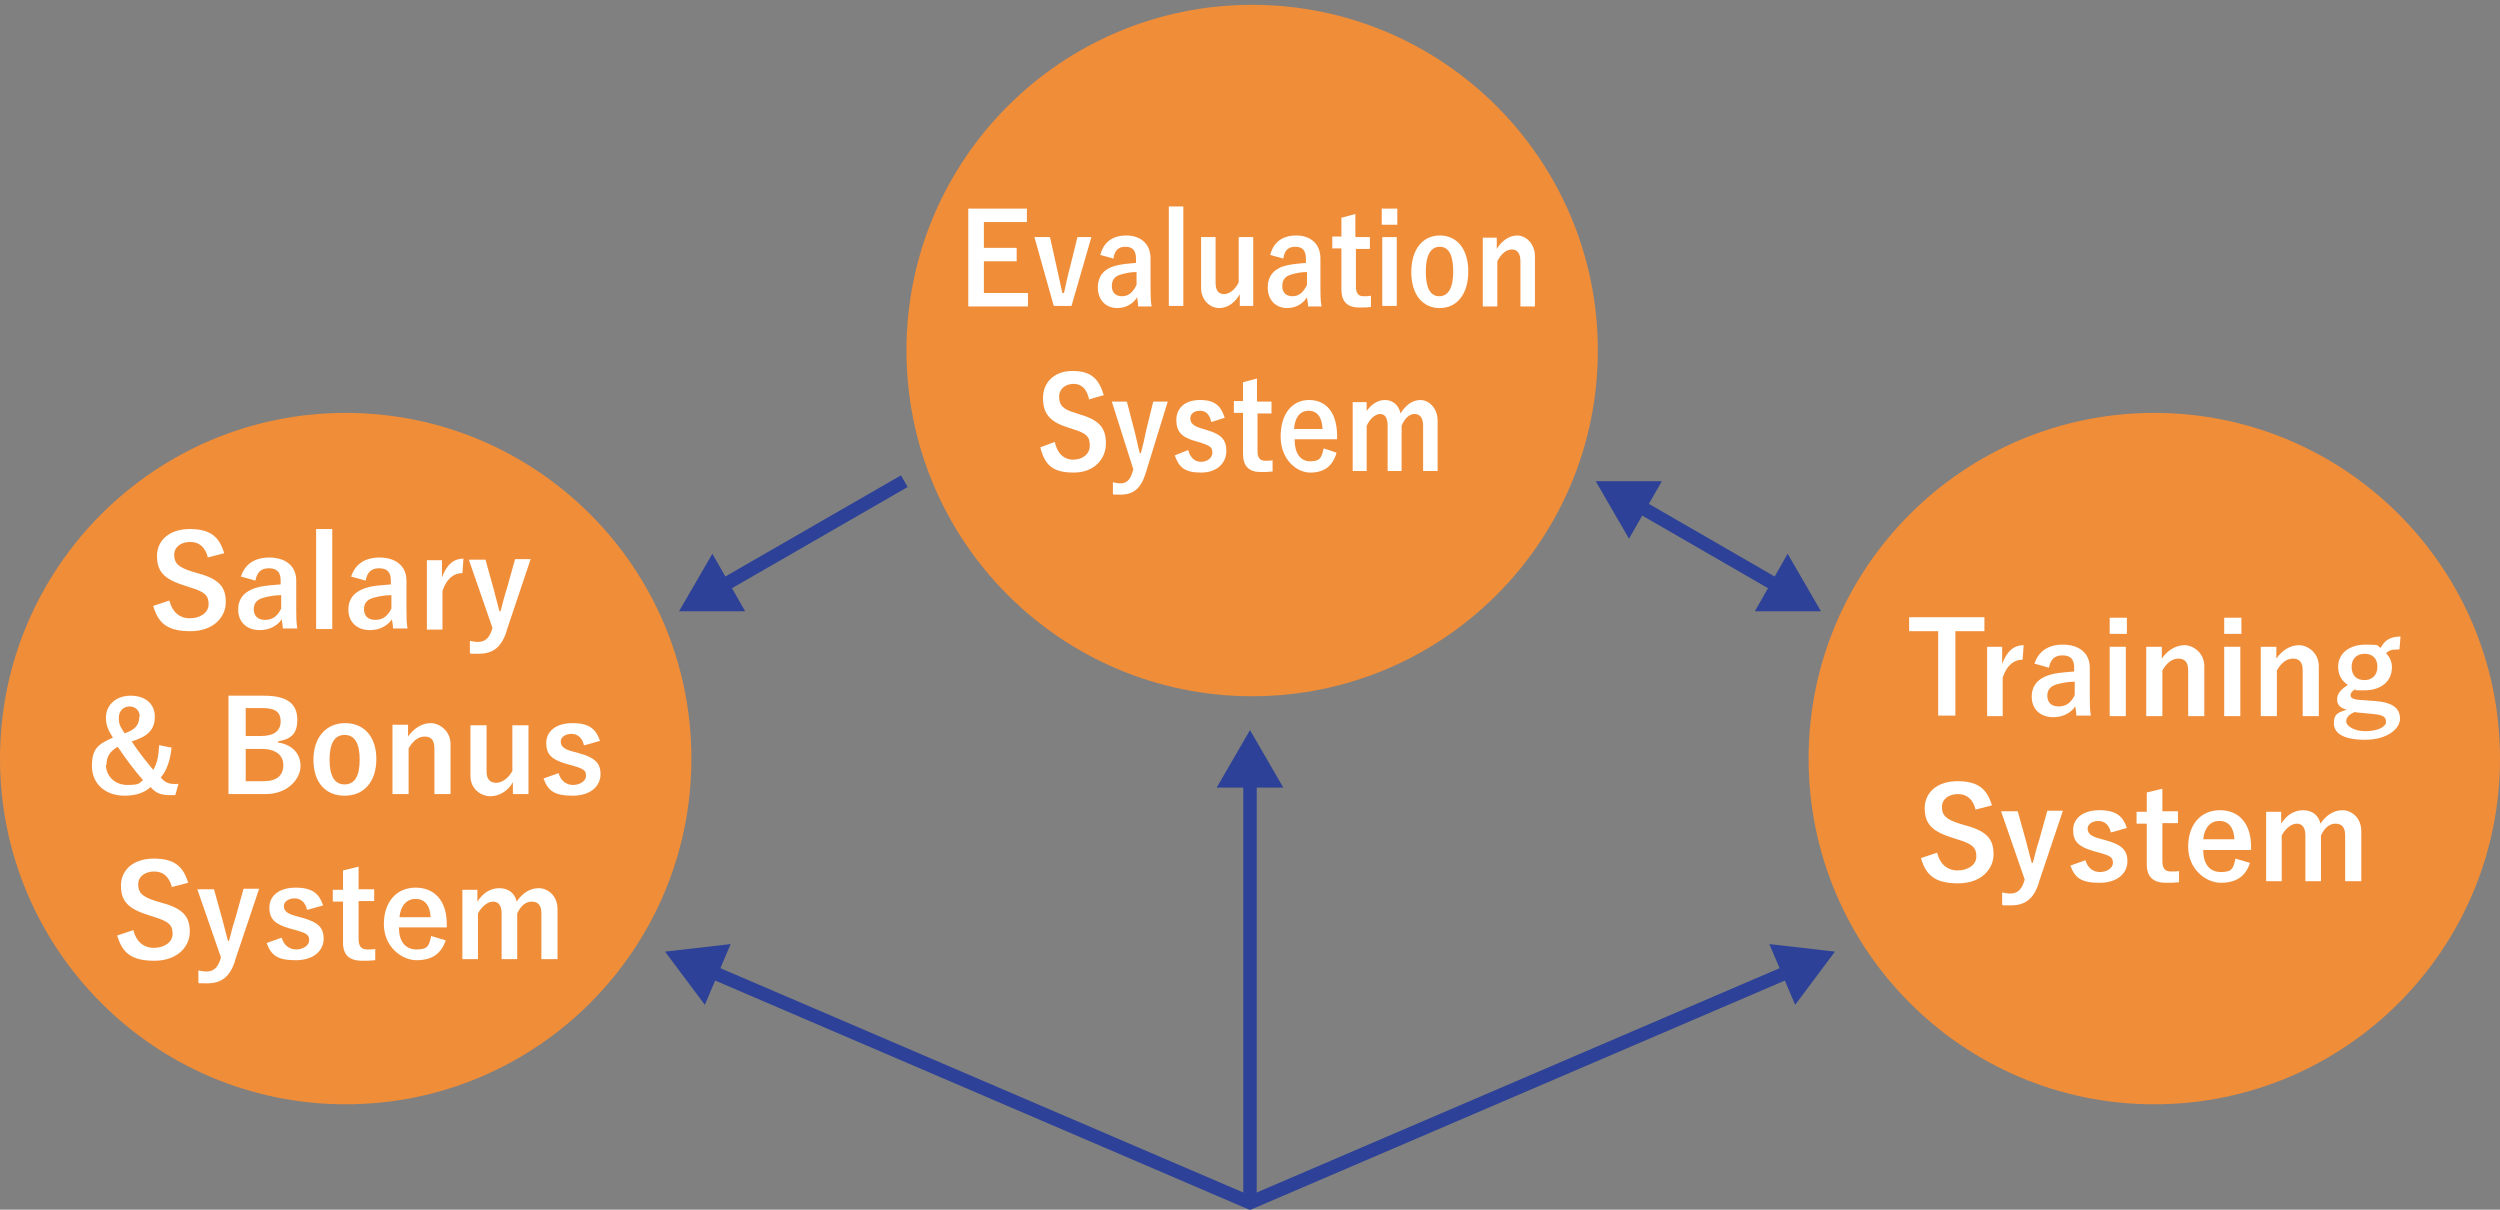 <?xml version="1.0" encoding="UTF-8"?>
<svg xmlns="http://www.w3.org/2000/svg" version="1.1" viewBox="0 0 465 225">
  <rect x="0" y="0" width="465" height="225" fill="#808080" stroke="none"/>
  <defs>
    <style>
      .cls-1 {
        fill: #f08d38;
      }

      .cls-2 {
        fill: none;
        stroke: #2c4197;
        stroke-miterlimit: 10;
        stroke-width: 2.5px;
      }

      .cls-3 {
        isolation: isolate;
      }

      .cls-4 {
        fill: #fff;
      }

      .cls-5 {
        fill: #2c4197;
      }
    </style>
  </defs>
  <!-- Generator: Adobe Illustrator 28.7.7, SVG Export Plug-In . SVG Version: 1.2.0 Build 194)  -->
  <g>
    <g id="_レイヤー_1">
      <polyline class="cls-2" points="131.8 180.5 232.5 223.7 333.2 180.5"/>
      <polygon class="cls-5" points="131.1 186.9 123.7 177 135.9 175.6 131.1 186.9"/>
      <polygon class="cls-5" points="333.9 186.9 341.3 177 329.1 175.6 333.9 186.9"/>
      <path class="cls-1" d="M297.2,65.2c0,35.5-28.8,64.3-64.3,64.3s-64.3-28.8-64.3-64.3S197.4.9,232.9.9s64.3,28.8,64.3,64.3"/>
      <g>
        <g class="cls-3">
          <g class="cls-3">
            <path class="cls-4" d="M191,41.3h-8v4.8h6.1v2.5h-6.1v5.9h8.2v2.5h-11.1v-18.2h10.9v2.5Z"/>
            <path class="cls-4" d="M199.2,56.9h-3.2l-3.6-12.8h2.9l1.2,5.4c.4,1.8.7,3.2,1.1,5h.3c.4-1.8.7-3.3,1.2-5.1l1.3-5.3h2.6l-3.7,12.8Z"/>
            <path class="cls-4" d="M204.7,47.3c.6-2.3,2.3-3.5,4.8-3.5s4.5,1.4,4.5,4.3v5.1c0,1.5,0,2.7.2,3.8h-2.5c0-.6-.1-.9-.2-1.7-.8,1.3-2.2,2-3.7,2-2.1,0-3.6-1.5-3.6-3.8s1.3-3.7,3.8-4.2c1-.2,2.1-.3,3.3-.4v-.7c0-1.6-.6-2.3-2-2.3s-2,.8-2.2,2.2l-2.5-.7ZM211.4,50.6c-1.1,0-2,.2-2.7.4-1.3.3-1.9,1-1.9,2.2s.7,1.9,1.9,1.9,2-.7,2.7-2.1v-2.4Z"/>
            <path class="cls-4" d="M220.1,56.9h-2.7v-18.5h2.7v18.5Z"/>
            <path class="cls-4" d="M233.2,56.9h-2.6v-2.2c-.8,1.5-2.2,2.6-3.8,2.6s-3.4-1.3-3.4-3.8v-9.4h2.7v8.5c0,1.5.6,2.1,1.6,2.1s2.1-.9,2.7-2.2v-8.4h2.7v12.8Z"/>
            <path class="cls-4" d="M236.3,47.3c.6-2.3,2.3-3.5,4.8-3.5s4.5,1.4,4.5,4.3v5.1c0,1.5,0,2.7.2,3.8h-2.5c0-.6-.1-.9-.2-1.7-.8,1.3-2.2,2-3.7,2-2.1,0-3.6-1.5-3.6-3.8s1.3-3.7,3.8-4.2c1-.2,2.1-.3,3.3-.4v-.7c0-1.6-.6-2.3-2-2.3s-2,.8-2.2,2.2l-2.5-.7ZM243.1,50.6c-1.1,0-2,.2-2.7.4-1.3.3-1.9,1-1.9,2.2s.7,1.9,1.9,1.9,2-.7,2.7-2.1v-2.4Z"/>
            <path class="cls-4" d="M252.2,44.1h2.6v2.2h-2.6v7c0,1.3.5,1.8,1.4,1.8s.9,0,1.4-.1v2.1c-.8.1-1.5.1-2.2.1-2.2,0-3.3-1.1-3.3-3.4v-7.6h-1.7v-2.2h1.7v-3.5l2.6-.7v4.2Z"/>
            <path class="cls-4" d="M259.9,41.8h-2.9v-3h2.9v3ZM259.8,56.9h-2.7v-12.8h2.7v12.8Z"/>
            <path class="cls-4" d="M273.1,50.5c0,4.2-2.1,6.8-5.3,6.8s-5.3-2.5-5.3-6.7,2.1-6.8,5.3-6.8,5.3,2.5,5.3,6.7ZM265.2,50.5c0,3,.8,4.6,2.5,4.6s2.6-1.6,2.6-4.6-.8-4.6-2.5-4.6-2.6,1.6-2.6,4.6Z"/>
            <path class="cls-4" d="M278.4,46.3c.9-1.5,2.3-2.5,3.8-2.5s3.3,1.4,3.3,3.9v9.3h-2.7v-8.4c0-1.5-.6-2.2-1.6-2.2s-2,.8-2.7,2.2v8.4h-2.7v-12.8h2.6v2.2Z"/>
          </g>
        </g>
        <g class="cls-3">
          <g class="cls-3">
            <path class="cls-4" d="M202.6,74.4c-.4-2-1.4-3-2.9-3s-2.7.9-2.7,2.4.6,2.3,3,3l.9.3c3.8,1.1,4.8,2.7,4.8,5.4s-2,5.4-6,5.4-5.4-1.5-6.2-4.7l2.7-1c.4,2.1,1.7,3.3,3.4,3.3s3.1-1,3.1-2.6-.5-2.3-3.2-3.1l-.9-.3c-3.5-1.1-4.6-2.7-4.6-5.5s2-5,5.5-5,4.9,1.5,5.8,4.5l-2.8.8Z"/>
            <path class="cls-4" d="M213.1,88c-.9,2.9-2.3,4-4.7,4s-.9,0-1.4-.1v-2.2c.5.1.9.2,1.4.2,1.1,0,1.8-.6,2.2-2l.2-.6-4-12.6h2.8l1.4,5.4c.4,1.5.6,2.7,1,4.2h.2c.4-1.5.7-2.8,1-4.3l1.3-5.3h2.7l-4.1,13.3Z"/>
            <path class="cls-4" d="M225.3,78.5c-.3-1.4-1-2.1-2.1-2.1s-1.8.6-1.8,1.4.4,1.4,2.1,1.9l1,.3c2.7.8,3.6,1.8,3.6,3.9s-1.6,4-4.7,4-4.1-1-4.9-3.2l2.5-1c.4,1.5,1.3,2.2,2.4,2.2s2.1-.7,2.1-1.7-.4-1.3-2.3-1.9l-1-.3c-2.5-.7-3.4-1.8-3.4-3.9s1.5-3.7,4.4-3.7,3.9,1.2,4.6,3.3l-2.5.8Z"/>
            <path class="cls-4" d="M233.9,74.7h2.6v2.2h-2.6v7c0,1.3.5,1.8,1.4,1.8s.9,0,1.4-.1v2.1c-.9.1-1.5.1-2.2.1-2.2,0-3.3-1.1-3.3-3.4v-7.6h-1.7v-2.2h1.7v-3.5l2.6-.7v4.2Z"/>
            <path class="cls-4" d="M240.8,81.8c0,2.4,1,4,2.9,4s2.1-.7,2.5-2.4l2.4.8c-.7,2.5-2.3,3.7-4.9,3.7s-5.5-2.5-5.5-6.7,2.1-6.8,5.3-6.8,5.2,2.4,5.2,6.7v.6h-7.9ZM246,79.8c-.1-2.2-1-3.4-2.6-3.4s-2.6,1.3-2.7,3.4h5.2Z"/>
            <path class="cls-4" d="M253.9,76.9c.9-1.5,2.2-2.5,3.7-2.5s2.6,1,2.9,2.5c.9-1.5,2.2-2.5,3.7-2.5s3.2,1.4,3.2,3.9v9.3h-2.7v-8.4c0-1.5-.6-2.2-1.6-2.2s-1.9.9-2.4,2.2v8.4h-2.6v-8.4c0-1.5-.5-2.2-1.4-2.2s-1.9.9-2.5,2.2v8.4h-2.6v-12.8h2.6v2.2Z"/>
          </g>
        </g>
      </g>
      <path class="cls-1" d="M465,141.1c0,35.5-28.8,64.3-64.3,64.3s-64.3-28.8-64.3-64.3,28.8-64.3,64.3-64.3,64.3,28.8,64.3,64.3"/>
      <g>
        <g class="cls-3">
          <g class="cls-3">
            <path class="cls-4" d="M369.1,117.4h-5.4v15.7h-3.2v-15.7h-5.4v-2.6h14v2.6Z"/>
          </g>
          <g class="cls-3">
            <path class="cls-4" d="M376.2,122.7c-1.6,0-2.9,1-3.7,3.3v7.2h-2.9v-12.9h2.8v3.2c.9-2.5,2.3-3.5,4-3.5l-.2,2.8Z"/>
            <path class="cls-4" d="M378.4,123.5c.7-2.3,2.5-3.6,5.3-3.6s5,1.4,5,4.3v5.1c0,1.5,0,2.7.2,3.8h-2.7c0-.6-.1-.9-.2-1.7-.9,1.3-2.4,2-4.1,2-2.4,0-4-1.5-4-3.8s1.4-3.7,4.2-4.3c1.1-.2,2.4-.3,3.7-.4v-.7c0-1.6-.7-2.3-2.2-2.3s-2.2.8-2.5,2.3l-2.8-.8ZM385.9,126.8c-1.2,0-2.2.2-3,.4-1.4.3-2.1,1-2.1,2.2s.7,2,2.1,2,2.3-.7,3-2.1v-2.4Z"/>
            <path class="cls-4" d="M395.6,117.9h-3.2v-3h3.2v3ZM395.4,133.2h-3v-12.9h3v12.9Z"/>
            <path class="cls-4" d="M402.1,122.5c1-1.5,2.6-2.5,4.2-2.5s3.7,1.4,3.7,3.9v9.3h-3v-8.5c0-1.5-.6-2.2-1.8-2.2s-2.2.8-3,2.2v8.5h-3v-12.9h2.9v2.3Z"/>
            <path class="cls-4" d="M416.9,117.9h-3.2v-3h3.2v3ZM416.7,133.2h-3v-12.9h3v12.9Z"/>
            <path class="cls-4" d="M423.4,122.5c1-1.5,2.6-2.5,4.2-2.5s3.7,1.4,3.7,3.9v9.3h-3v-8.5c0-1.5-.6-2.2-1.8-2.2s-2.2.8-3,2.2v8.5h-3v-12.9h2.9v2.3Z"/>
            <path class="cls-4" d="M446.1,120.8c-1.3,0-1.8.2-2.3.7.7.7,1.1,1.6,1.1,2.6,0,2.7-2.1,4.3-5.1,4.3s-1.2,0-1.7-.2c-.6.3-.9.7-.9,1.1s.3.8,1.8.9l2.9.2c3.4.3,4.5,1.5,4.5,3.3s-2.3,3.9-6.5,3.9-5.8-1.3-5.8-3.1.9-2,2.4-2.5c-1.2-.3-1.8-.9-1.8-1.9s.6-1.8,2-2.7c-1.2-.8-1.8-1.9-1.8-3.4,0-2.5,2.1-4.1,5.1-4.1s2,.2,2.8.6c.8-1.5,1.9-2.1,3.7-2.1l-.2,2.4ZM438.1,132.4c-1.1.4-1.7,1-1.7,1.8s1.4,1.8,3.6,1.8,3.8-.8,3.8-1.7-.4-1.3-2.4-1.5l-3.2-.3ZM437.4,124c0,1.7,1,2.5,2.4,2.5s2.4-.9,2.4-2.5-1-2.4-2.4-2.4-2.4.9-2.4,2.4Z"/>
          </g>
        </g>
        <g class="cls-3">
          <g class="cls-3">
            <path class="cls-4" d="M367.5,150.7c-.5-2-1.6-3-3.3-3s-3,.9-3,2.4.7,2.3,3.3,3.1l1,.3c4.2,1.1,5.3,2.7,5.3,5.4s-2.2,5.4-6.6,5.4-6-1.6-6.9-4.7l3-1c.5,2.1,1.9,3.3,3.8,3.3s3.5-1,3.5-2.6-.6-2.3-3.6-3.2l-.9-.3c-3.9-1.2-5.1-2.7-5.1-5.5s2.2-5,6.1-5,5.5,1.5,6.4,4.5l-3.1.8Z"/>
            <path class="cls-4" d="M379.2,164.3c-1,3-2.6,4.1-5.2,4.1s-1,0-1.6-.1v-2.3c.5.1,1,.2,1.5.2,1.2,0,2-.6,2.5-2l.2-.6-4.4-12.7h3.1l1.5,5.4c.4,1.5.7,2.7,1.1,4.2h.2c.4-1.5.7-2.8,1.2-4.3l1.5-5.4h2.9l-4.5,13.4Z"/>
            <path class="cls-4" d="M392.6,154.8c-.3-1.4-1.2-2.1-2.3-2.1s-2,.6-2,1.4.4,1.4,2.3,1.9l1.1.3c2.9.8,4,1.8,4,3.9s-1.7,4-5.2,4-4.6-1-5.4-3.2l2.8-1c.4,1.5,1.5,2.2,2.7,2.2s2.4-.7,2.4-1.7-.4-1.3-2.5-1.9l-1.1-.3c-2.8-.8-3.8-1.8-3.8-3.9s1.7-3.7,4.9-3.7,4.4,1.2,5.1,3.3l-2.8.8Z"/>
            <path class="cls-4" d="M402.2,150.9h2.9v2.2h-2.9v7.1c0,1.3.5,1.9,1.6,1.9s1,0,1.5-.1v2.1c-.9.1-1.6.1-2.4.1-2.4,0-3.6-1.1-3.6-3.4v-7.6h-1.9v-2.2h1.9v-3.6l2.9-.7v4.2Z"/>
            <path class="cls-4" d="M409.8,158.1c0,2.5,1.1,4.1,3.3,4.1s2.3-.8,2.7-2.5l2.7.8c-.8,2.5-2.6,3.7-5.4,3.7s-6.1-2.5-6.1-6.7,2.4-6.8,5.9-6.8,5.8,2.4,5.8,6.8v.6h-8.7ZM415.6,156.1c-.1-2.2-1.1-3.4-2.8-3.4s-2.8,1.3-3,3.4h5.8Z"/>
            <path class="cls-4" d="M424.3,153.2c1-1.6,2.4-2.5,4.1-2.5s2.9,1,3.2,2.5c1-1.5,2.4-2.5,4.1-2.5s3.5,1.4,3.5,3.9v9.3h-3v-8.5c0-1.5-.6-2.2-1.8-2.2s-2.1.9-2.7,2.2v8.5h-2.9v-8.5c0-1.5-.6-2.2-1.6-2.2s-2.1.9-2.8,2.2v8.5h-2.9v-12.9h2.8v2.3Z"/>
          </g>
        </g>
      </g>
      <path class="cls-1" d="M128.6,141.1c0,35.5-28.8,64.3-64.3,64.3S0,176.6,0,141.1s28.8-64.3,64.3-64.3,64.3,28.8,64.3,64.3"/>
      <g>
        <g class="cls-3">
          <g class="cls-3">
            <path class="cls-4" d="M38.7,103.8c-.5-2-1.6-3-3.3-3s-3,.9-3,2.4.7,2.3,3.3,3.1l1,.3c4.2,1.1,5.3,2.7,5.3,5.4s-2.2,5.4-6.6,5.4-6-1.6-6.9-4.7l3-1c.5,2.1,1.9,3.3,3.8,3.3s3.5-1,3.5-2.6-.6-2.3-3.6-3.2l-.9-.3c-3.9-1.2-5.1-2.7-5.1-5.5s2.2-5,6.1-5,5.5,1.5,6.4,4.5l-3.1.8Z"/>
            <path class="cls-4" d="M44.8,107.3c.7-2.3,2.5-3.6,5.3-3.6s5,1.4,5,4.3v5.1c0,1.5,0,2.7.2,3.8h-2.7c0-.6-.1-.9-.2-1.7-.9,1.3-2.4,2-4.1,2-2.4,0-4-1.5-4-3.8s1.4-3.7,4.2-4.3c1.1-.2,2.4-.3,3.7-.4v-.7c0-1.6-.7-2.3-2.2-2.3s-2.2.8-2.5,2.3l-2.8-.8ZM52.3,110.7c-1.2,0-2.2.2-3,.4-1.4.3-2.1,1-2.1,2.2s.7,2,2.1,2,2.3-.7,3-2.1v-2.4Z"/>
            <path class="cls-4" d="M61.8,117h-3v-18.6h3v18.6Z"/>
            <path class="cls-4" d="M65.3,107.3c.7-2.3,2.5-3.6,5.3-3.6s5,1.4,5,4.3v5.1c0,1.5,0,2.7.2,3.8h-2.7c0-.6-.1-.9-.2-1.7-.9,1.3-2.4,2-4.1,2-2.4,0-4-1.5-4-3.8s1.4-3.7,4.2-4.3c1.1-.2,2.4-.3,3.7-.4v-.7c0-1.6-.7-2.3-2.2-2.3s-2.2.8-2.5,2.3l-2.8-.8ZM72.8,110.7c-1.2,0-2.2.2-3,.4-1.4.3-2.1,1-2.1,2.2s.7,2,2.1,2,2.3-.7,3-2.1v-2.4Z"/>
            <path class="cls-4" d="M86,106.6c-1.6,0-2.9,1-3.7,3.3v7.2h-2.9v-12.9h2.8v3.2c.9-2.5,2.3-3.5,4-3.5l-.2,2.8Z"/>
            <path class="cls-4" d="M94.2,117.5c-1,3-2.6,4.1-5.2,4.1s-1,0-1.6-.1v-2.3c.5.1,1,.2,1.5.2,1.2,0,2-.6,2.5-2l.2-.6-4.4-12.7h3.1l1.5,5.4c.4,1.5.7,2.7,1.1,4.2h.2c.4-1.5.7-2.8,1.2-4.3l1.5-5.4h2.9l-4.5,13.4Z"/>
          </g>
        </g>
        <g class="cls-3">
          <g class="cls-3">
            <path class="cls-4" d="M31.9,139.1c-.2,2.2-.9,4.3-2,5.5.9,1.1,1.7,1.3,3.3,1.2l-.6,2.1h-.8c-2,0-2.8-.4-3.8-1.5-1.2,1.1-2.8,1.6-4.8,1.6-3.6,0-6.1-2.2-6.1-5.5s1.2-4.1,3.9-5.3c-.9-1.4-1.3-2.4-1.3-3.7,0-2.4,1.9-4.1,4.6-4.1s4.5,1.5,4.5,3.9-1.3,3.7-4.3,4.6c1.2,1.9,2.7,3.7,4,5.3.8-1.3,1-2.8,1.1-4.6l2.5.5ZM19.7,142.2c0,2.2,1.7,3.8,4,3.8s2.1-.3,2.9-.9c-1.6-1.8-3.3-4.1-4.7-6.2-1.4.8-2.1,1.8-2.1,3.4ZM26,133.3c0-1.1-.8-1.9-1.9-1.9s-2,.8-2,2.1.3,1.7,1.1,2.9c2-.7,2.7-1.6,2.7-3.1Z"/>
            <path class="cls-4" d="M49.1,129.4c4.6,0,6.2,1.7,6.2,4.5s-1.4,3.6-3.6,4v.2c2.7.4,4.2,2.1,4.2,4.4s-2.3,5.2-6.5,5.2h-6.9v-18.3h6.5ZM45.7,136.9h2.8c2.5,0,3.7-1,3.7-2.7s-.9-2.5-3.4-2.5h-3.1v5.1ZM45.7,145.3h3.4c2.4,0,3.6-1.1,3.6-3s-1.5-3-4-3h-3v6Z"/>
            <path class="cls-4" d="M70,141.2c0,4.2-2.3,6.8-5.9,6.8s-5.8-2.5-5.8-6.7,2.4-6.8,5.9-6.8,5.8,2.5,5.8,6.7ZM61.3,141.3c0,3,.9,4.6,2.8,4.6s2.8-1.6,2.8-4.6-.9-4.6-2.8-4.6-2.8,1.6-2.8,4.6Z"/>
            <path class="cls-4" d="M75.9,137c1-1.5,2.6-2.5,4.2-2.5s3.7,1.4,3.7,3.9v9.3h-3v-8.5c0-1.5-.6-2.2-1.8-2.2s-2.2.8-3,2.2v8.5h-3v-12.9h2.9v2.3Z"/>
            <path class="cls-4" d="M98.3,147.7h-2.9v-2.2c-.9,1.6-2.5,2.6-4.2,2.6s-3.7-1.3-3.7-3.8v-9.4h3v8.6c0,1.5.7,2.1,1.8,2.1s2.3-.9,3-2.2v-8.5h3v12.9Z"/>
            <path class="cls-4" d="M108.6,138.6c-.3-1.4-1.2-2.1-2.3-2.1s-2,.6-2,1.4.4,1.4,2.3,1.9l1.1.3c2.9.8,4,1.8,4,3.9s-1.7,4-5.2,4-4.6-1-5.4-3.2l2.8-1c.4,1.5,1.5,2.2,2.7,2.2s2.4-.7,2.4-1.7-.4-1.3-2.5-1.9l-1.1-.3c-2.8-.8-3.8-1.8-3.8-3.9s1.7-3.7,4.9-3.7,4.4,1.2,5.1,3.3l-2.8.8Z"/>
          </g>
        </g>
        <g class="cls-3">
          <g class="cls-3">
            <path class="cls-4" d="M32,165.1c-.5-2-1.6-3-3.3-3s-3,.9-3,2.4.7,2.3,3.3,3.1l1,.3c4.2,1.1,5.3,2.7,5.3,5.4s-2.2,5.4-6.6,5.4-6-1.6-6.9-4.7l3-1c.5,2.1,1.9,3.3,3.8,3.3s3.5-1,3.5-2.6-.6-2.3-3.6-3.2l-.9-.3c-3.9-1.2-5.1-2.7-5.1-5.5s2.2-5,6.1-5,5.5,1.5,6.4,4.5l-3.1.8Z"/>
            <path class="cls-4" d="M43.7,178.8c-1,3-2.6,4.1-5.2,4.1s-1,0-1.6-.1v-2.3c.5.1,1,.2,1.5.2,1.2,0,2-.6,2.5-2l.2-.6-4.4-12.7h3.1l1.5,5.4c.4,1.5.7,2.7,1.1,4.2h.2c.4-1.5.7-2.8,1.2-4.3l1.5-5.4h2.9l-4.5,13.4Z"/>
            <path class="cls-4" d="M57.1,169.2c-.3-1.4-1.2-2.1-2.3-2.1s-2,.6-2,1.4.4,1.4,2.3,1.9l1.1.3c2.9.8,4,1.8,4,3.9s-1.7,4-5.2,4-4.6-1-5.4-3.2l2.8-1c.4,1.5,1.5,2.2,2.7,2.2s2.4-.7,2.4-1.7-.4-1.3-2.5-1.9l-1.1-.3c-2.8-.8-3.8-1.8-3.8-3.9s1.7-3.7,4.9-3.7,4.4,1.2,5.1,3.3l-2.8.8Z"/>
            <path class="cls-4" d="M66.7,165.4h2.9v2.2h-2.9v7.1c0,1.3.5,1.9,1.6,1.9s1,0,1.5-.1v2.1c-.9.1-1.6.1-2.4.1-2.5,0-3.6-1.1-3.6-3.4v-7.6h-1.9v-2.2h1.9v-3.6l2.9-.7v4.2Z"/>
            <path class="cls-4" d="M74.2,172.5c0,2.5,1.1,4.1,3.3,4.1s2.3-.8,2.7-2.5l2.7.8c-.8,2.5-2.6,3.7-5.4,3.7s-6.1-2.5-6.1-6.7,2.4-6.8,5.9-6.8,5.8,2.4,5.8,6.8v.6h-8.7ZM80.1,170.6c-.1-2.2-1.1-3.4-2.8-3.4s-2.8,1.3-3,3.4h5.8Z"/>
            <path class="cls-4" d="M88.8,167.7c1-1.6,2.4-2.5,4.1-2.5s2.9,1,3.2,2.5c1-1.5,2.4-2.5,4.1-2.5s3.5,1.4,3.5,3.9v9.3h-3v-8.5c0-1.5-.6-2.2-1.8-2.2s-2.1.9-2.7,2.2v8.5h-2.9v-8.5c0-1.5-.6-2.2-1.6-2.2s-2.1.9-2.8,2.2v8.5h-2.9v-12.9h2.8v2.3Z"/>
          </g>
        </g>
      </g>
      <line class="cls-2" x1="134" y1="109.2" x2="168.2" y2="89.5"/>
      <polygon class="cls-5" points="138.6 113.7 126.3 113.7 132.5 103 138.6 113.7"/>
      <line class="cls-2" x1="331" y1="109.2" x2="304.5" y2="93.9"/>
      <polygon class="cls-5" points="332.5 103 338.7 113.7 326.4 113.7 332.5 103"/>
      <polygon class="cls-5" points="309.1 89.5 296.8 89.5 303 100.2 309.1 89.5"/>
      <line class="cls-2" x1="232.5" y1="223.7" x2="232.5" y2="144.7"/>
      <polygon class="cls-5" points="238.7 146.5 232.5 135.8 226.3 146.5 238.7 146.5"/>
    </g>
  </g>
</svg>